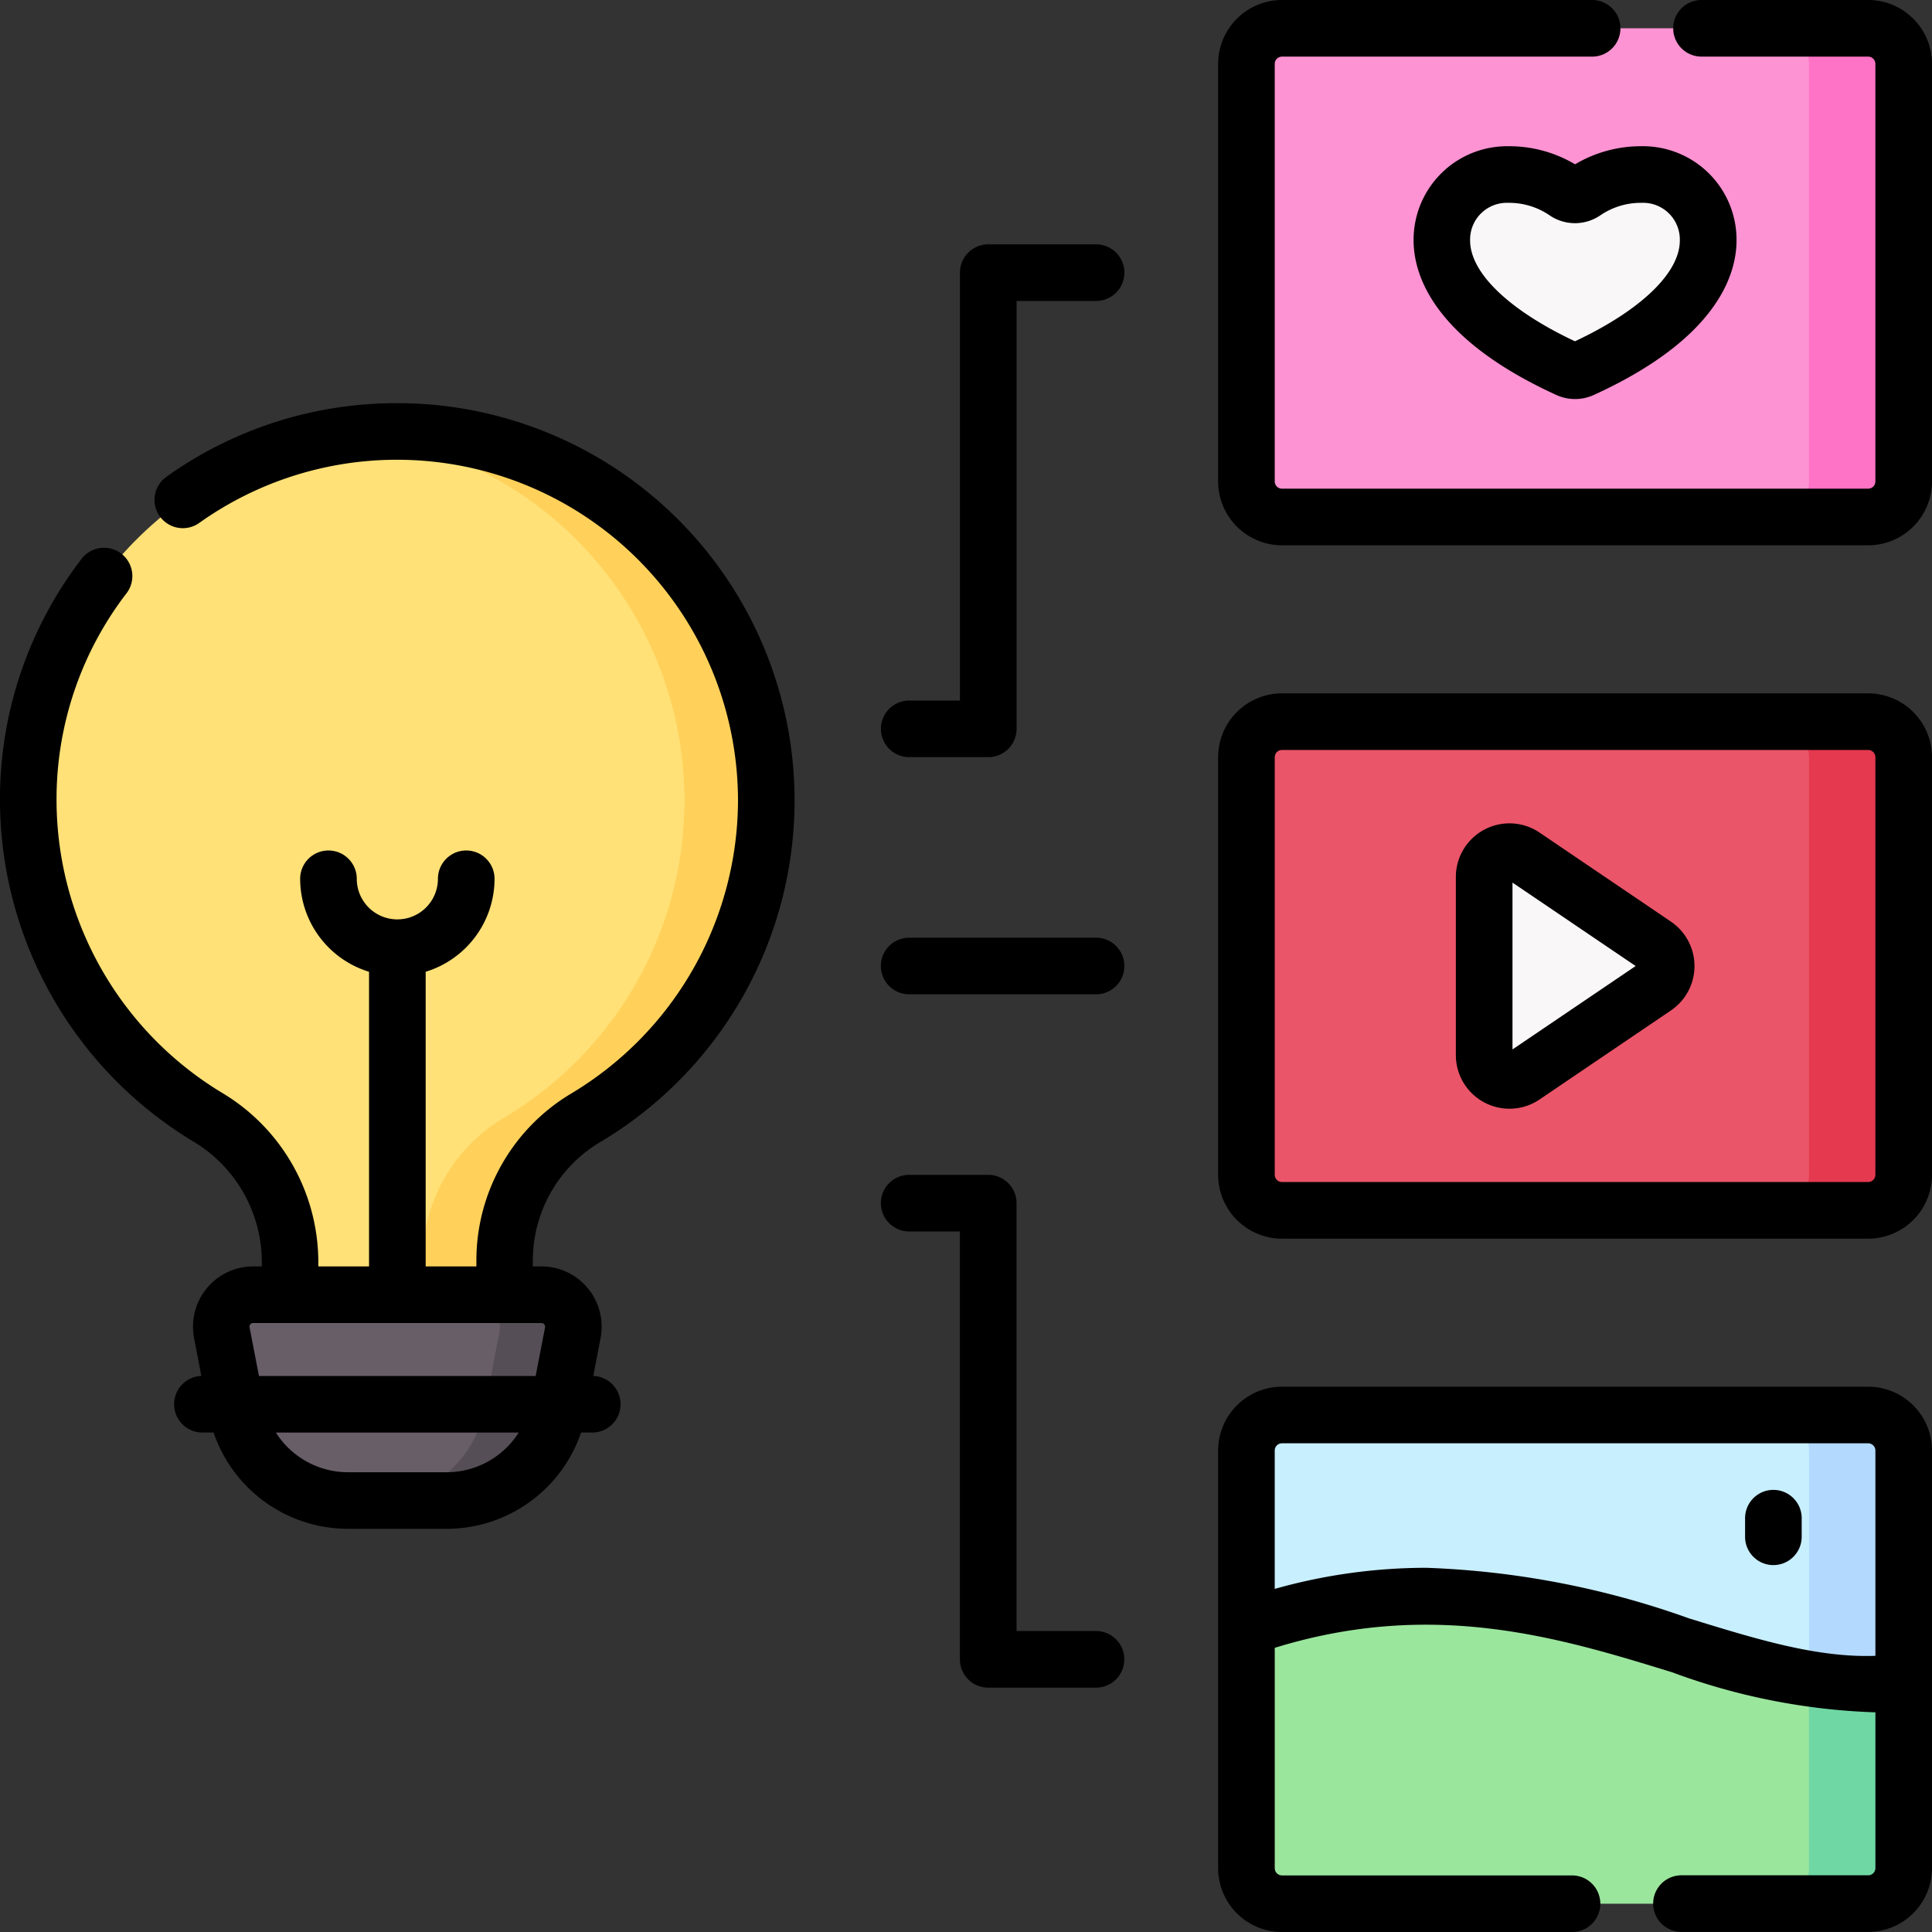 <svg xmlns="http://www.w3.org/2000/svg" width="80" height="80" viewBox="0 0 80 80">
  <rect x="0" y="0" width="80" height="80" fill="#333333" stroke="none"/>
  <g id="media-icon" transform="translate(-0.001)">
    <g id="Group_8511" data-name="Group 8511" transform="translate(1.173 1.172)">
      <path id="Path_114016" data-name="Path 114016" d="M356.059,211.48H331.788a1.473,1.473,0,0,1-1.473-1.473V192.717a1.473,1.473,0,0,1,1.473-1.473h24.271a1.473,1.473,0,0,1,1.473,1.473v17.291A1.473,1.473,0,0,1,356.059,211.48Z" transform="translate(-279.875 -162.534)" fill="#eb5569"/>
      <path id="Path_114017" data-name="Path 114017" d="M473.892,191.244h-3.923a1.473,1.473,0,0,1,1.473,1.473v17.291a1.473,1.473,0,0,1-1.473,1.473h3.923a1.473,1.473,0,0,0,1.473-1.473V192.717A1.473,1.473,0,0,0,473.892,191.244Z" transform="translate(-397.708 -162.534)" fill="#e53950"/>
      <path id="Path_114018" data-name="Path 114018" d="M400.366,229.552l-5.441-3.687a1.048,1.048,0,0,0-1.636.868v7.375a1.048,1.048,0,0,0,1.636.868l5.441-3.687A1.048,1.048,0,0,0,400.366,229.552Z" transform="translate(-333.009 -191.591)" fill="#f9f7f8"/>
      <path id="Path_114019" data-name="Path 114019" d="M357.531,386.031v-9.571a1.473,1.473,0,0,0-1.473-1.473H331.787a1.473,1.473,0,0,0-1.473,1.473v7.324C342.416,379.579,349.988,387.1,357.531,386.031Z" transform="translate(-279.874 -317.568)" fill="#c8effe"/>
      <path id="Path_114020" data-name="Path 114020" d="M330.314,424.325v9.967a1.473,1.473,0,0,0,1.473,1.473h24.271a1.473,1.473,0,0,0,1.473-1.473v-7.72C349.988,427.645,342.416,420.119,330.314,424.325Z" transform="translate(-279.874 -358.109)" fill="#9be69d"/>
      <path id="Path_114021" data-name="Path 114021" d="M473.892,374.987h-3.923a1.473,1.473,0,0,1,1.473,1.473v9.464a12.742,12.742,0,0,0,3.923.107V376.46A1.473,1.473,0,0,0,473.892,374.987Z" transform="translate(-397.708 -317.567)" fill="#b3dafe"/>
      <path id="Path_114022" data-name="Path 114022" d="M471.44,444.981v7.827a1.473,1.473,0,0,1-1.473,1.473h3.923a1.485,1.485,0,0,0,1.041-.431,1.468,1.468,0,0,0,.431-1.041v-7.72A12.745,12.745,0,0,1,471.44,444.981Z" transform="translate(-397.707 -376.625)" fill="#6fd7a3"/>
      <path id="Path_114023" data-name="Path 114023" d="M356.059,27.736H331.788a1.473,1.473,0,0,1-1.473-1.473V8.973A1.473,1.473,0,0,1,331.788,7.5h24.271a1.473,1.473,0,0,1,1.473,1.473V26.263A1.473,1.473,0,0,1,356.059,27.736Z" transform="translate(-279.875 -7.5)" fill="#fe93d3"/>
      <path id="Path_114024" data-name="Path 114024" d="M473.892,7.5h-3.923a1.473,1.473,0,0,1,1.473,1.473V26.263a1.473,1.473,0,0,1-1.473,1.473h3.923a1.473,1.473,0,0,0,1.473-1.473V8.973A1.473,1.473,0,0,0,473.892,7.5Z" transform="translate(-397.708 -7.5)" fill="#fe73c5"/>
      <path id="Path_114025" data-name="Path 114025" d="M387.244,46.976a.681.681,0,0,0,.773,0,4.157,4.157,0,0,1,2.37-.721,2.7,2.7,0,0,1,2.757,2.731c0,1.659-1.459,3.614-5.226,5.332a.7.7,0,0,1-.577,0c-3.767-1.718-5.226-3.673-5.226-5.332a2.7,2.7,0,0,1,2.757-2.731A4.155,4.155,0,0,1,387.244,46.976Z" transform="translate(-323.582 -40.2)" fill="#f9f7f8"/>
      <path id="Path_114026" data-name="Path 114026" d="M38.061,129.626a15.28,15.28,0,1,0-23.09,13.135,6.969,6.969,0,0,1,3.368,6v1.331l4.442,2.667,4.442-2.667v-1.4a6.852,6.852,0,0,1,3.329-5.907,15.271,15.271,0,0,0,7.509-13.158Z" transform="translate(-7.501 -97.651)" fill="#ffe177"/>
      <path id="Path_114027" data-name="Path 114027" d="M96.126,114.346a15.534,15.534,0,0,0-1.7.094,15.281,15.281,0,0,1,6.079,28.344,6.852,6.852,0,0,0-3.329,5.907v1.4l-2.747,1.649,1.7,1.018,4.442-2.667v-1.4a6.852,6.852,0,0,1,3.329-5.907,15.281,15.281,0,0,0-7.771-28.438Z" transform="translate(-80.846 -97.651)" fill="#ffd15b"/>
      <path id="Path_114028" data-name="Path 114028" d="M71.886,343.1H59.947a1.322,1.322,0,0,0-1.3,1.572l.606,3.141a4.7,4.7,0,0,0,4.616,3.81h4.091a4.7,4.7,0,0,0,4.616-3.81l.606-3.141A1.322,1.322,0,0,0,71.886,343.1Z" transform="translate(-50.637 -290.666)" fill="#685e68"/>
      <path id="Path_114029" data-name="Path 114029" d="M105.868,343.1h-3.045a1.322,1.322,0,0,1,1.3,1.572l-.606,3.141a4.7,4.7,0,0,1-4.616,3.81h3.045a4.7,4.7,0,0,0,4.616-3.81l.606-3.141A1.322,1.322,0,0,0,105.868,343.1Z" transform="translate(-84.619 -290.666)" fill="#554e56"/>
    </g>
    <g id="Group_8512" data-name="Group 8512" transform="translate(0.001)">
      <path id="Path_114030" data-name="Path 114030" d="M349.73,183.744H325.459a2.648,2.648,0,0,0-2.645,2.645v17.291a2.648,2.648,0,0,0,2.645,2.645H349.73a2.648,2.648,0,0,0,2.645-2.645V186.389A2.648,2.648,0,0,0,349.73,183.744Zm.3,19.935a.3.3,0,0,1-.3.3H325.459a.3.3,0,0,1-.3-.3V186.389a.3.3,0,0,1,.3-.3H349.73a.3.3,0,0,1,.3.3Z" transform="translate(-272.374 -155.034)"/>
      <path id="Path_114031" data-name="Path 114031" d="M394.7,222.258l-5.441-3.687a2.22,2.22,0,0,0-3.466,1.838v7.375a2.22,2.22,0,0,0,3.466,1.838l5.44-3.687a2.22,2.22,0,0,0,0-3.676Zm-6.562,5.292v-6.908l5.1,3.454Z" transform="translate(-325.509 -184.095)"/>
      <path id="Path_114032" data-name="Path 114032" d="M349.73,367.487H325.459a2.648,2.648,0,0,0-2.645,2.645v17.291a2.648,2.648,0,0,0,2.645,2.645h12.009a1.172,1.172,0,1,0,0-2.344H325.459a.3.3,0,0,1-.3-.3V378.3c6.581-2.03,11.817-.416,16.457,1.014a26.683,26.683,0,0,0,8.415,1.657v6.448a.3.3,0,0,1-.3.3H342a1.172,1.172,0,0,0,0,2.344h7.73a2.648,2.648,0,0,0,2.645-2.645V370.132A2.648,2.648,0,0,0,349.73,367.487Zm-7.424,9.591a35.929,35.929,0,0,0-10.874-2.092,23.127,23.127,0,0,0-6.274.874v-5.729a.3.3,0,0,1,.3-.3H349.73a.3.3,0,0,1,.3.3v8.5C347.623,378.717,345.133,377.95,342.305,377.078Z" transform="translate(-272.374 -310.067)"/>
      <path id="Path_114033" data-name="Path 114033" d="M463.639,394.838a1.172,1.172,0,0,0-1.172,1.172v.77a1.172,1.172,0,0,0,2.344,0v-.77A1.172,1.172,0,0,0,463.639,394.838Z" transform="translate(-390.207 -333.145)"/>
      <path id="Path_114034" data-name="Path 114034" d="M378.544,38.755a3.874,3.874,0,0,0-3.929,3.9c0,1.383.768,4.052,5.911,6.4a1.865,1.865,0,0,0,1.55,0c5.143-2.346,5.911-5.016,5.911-6.4a3.874,3.874,0,0,0-3.929-3.9,5.325,5.325,0,0,0-2.757.749A5.324,5.324,0,0,0,378.544,38.755Zm3.81,2.857a2.968,2.968,0,0,1,1.7-.513,1.522,1.522,0,0,1,1.585,1.559c0,1.342-1.619,2.894-4.342,4.174-2.724-1.28-4.342-2.832-4.342-4.174a1.522,1.522,0,0,1,1.585-1.559,2.968,2.968,0,0,1,1.7.513h0A1.862,1.862,0,0,0,382.354,41.612Z" transform="translate(-316.081 -32.7)"/>
      <path id="Path_114035" data-name="Path 114035" d="M242.349,248.5h-7.738a1.172,1.172,0,0,0,0,2.344h7.738a1.172,1.172,0,0,0,0-2.344Z" transform="translate(-196.964 -209.672)"/>
      <path id="Path_114036" data-name="Path 114036" d="M242.349,64.756h-4.464a1.172,1.172,0,0,0-1.172,1.172V83.646h-2.1a1.172,1.172,0,0,0,0,2.344h3.274a1.172,1.172,0,0,0,1.172-1.172V67.1h3.292a1.172,1.172,0,1,0,0-2.344Z" transform="translate(-196.964 -54.638)"/>
      <path id="Path_114037" data-name="Path 114037" d="M242.349,330.239h-3.292V312.521a1.172,1.172,0,0,0-1.172-1.172h-3.274a1.172,1.172,0,0,0,0,2.344h2.1v17.718a1.172,1.172,0,0,0,1.172,1.172h4.464a1.172,1.172,0,0,0,0-2.344Z" transform="translate(-196.964 -262.701)"/>
      <path id="Path_114038" data-name="Path 114038" d="M349.73,0h-6.9a1.172,1.172,0,0,0,0,2.344h6.9a.3.3,0,0,1,.3.3V19.935a.3.3,0,0,1-.3.3H325.459a.3.3,0,0,1-.3-.3V2.645a.3.3,0,0,1,.3-.3H338.3A1.172,1.172,0,0,0,338.3,0H325.459a2.648,2.648,0,0,0-2.645,2.645V19.935a2.648,2.648,0,0,0,2.645,2.645H349.73a2.648,2.648,0,0,0,2.645-2.645V2.645A2.648,2.648,0,0,0,349.73,0Z" transform="translate(-272.374)"/>
      <path id="Path_114039" data-name="Path 114039" d="M16.453,106.846A16.361,16.361,0,0,0,6.9,109.889a1.172,1.172,0,1,0,1.36,1.909,14.121,14.121,0,0,1,22.3,11.5,14.181,14.181,0,0,1-6.933,12.15,8.05,8.05,0,0,0-3.9,6.915v.227h-2.1v-12.2a4.031,4.031,0,0,0,2.852-3.85,1.172,1.172,0,0,0-2.344,0,1.68,1.68,0,0,1-3.361,0,1.172,1.172,0,0,0-2.344,0,4.031,4.031,0,0,0,2.852,3.85v12.2h-2.1v-.16a8.172,8.172,0,0,0-3.94-7,14.182,14.182,0,0,1-6.9-12.167A13.994,13.994,0,0,1,5.253,114.7a1.172,1.172,0,0,0-1.859-1.427A16.32,16.32,0,0,0,0,123.253,16.536,16.536,0,0,0,8.042,137.44a5.817,5.817,0,0,1,2.8,4.99v.16h-.355a2.494,2.494,0,0,0-2.449,2.966l.3,1.57a1.172,1.172,0,0,0,.025,2.343h.482a5.883,5.883,0,0,0,5.562,3.987H18.5a5.884,5.884,0,0,0,5.562-3.987h.482a1.172,1.172,0,0,0,.025-2.343l.3-1.57a2.494,2.494,0,0,0-2.449-2.966h-.355v-.227a5.7,5.7,0,0,1,2.754-4.9,16.453,16.453,0,0,0-8.368-30.618ZM18.5,151.113H14.407a3.535,3.535,0,0,1-2.982-1.643H21.48a3.534,3.534,0,0,1-2.982,1.643Zm4.071-6-.389,2.014H10.724l-.389-2.014a.15.15,0,0,1,.147-.178H22.422a.149.149,0,0,1,.147.178Z" transform="translate(-0.001 -90.151)"/>
    </g>
  </g>
</svg>
